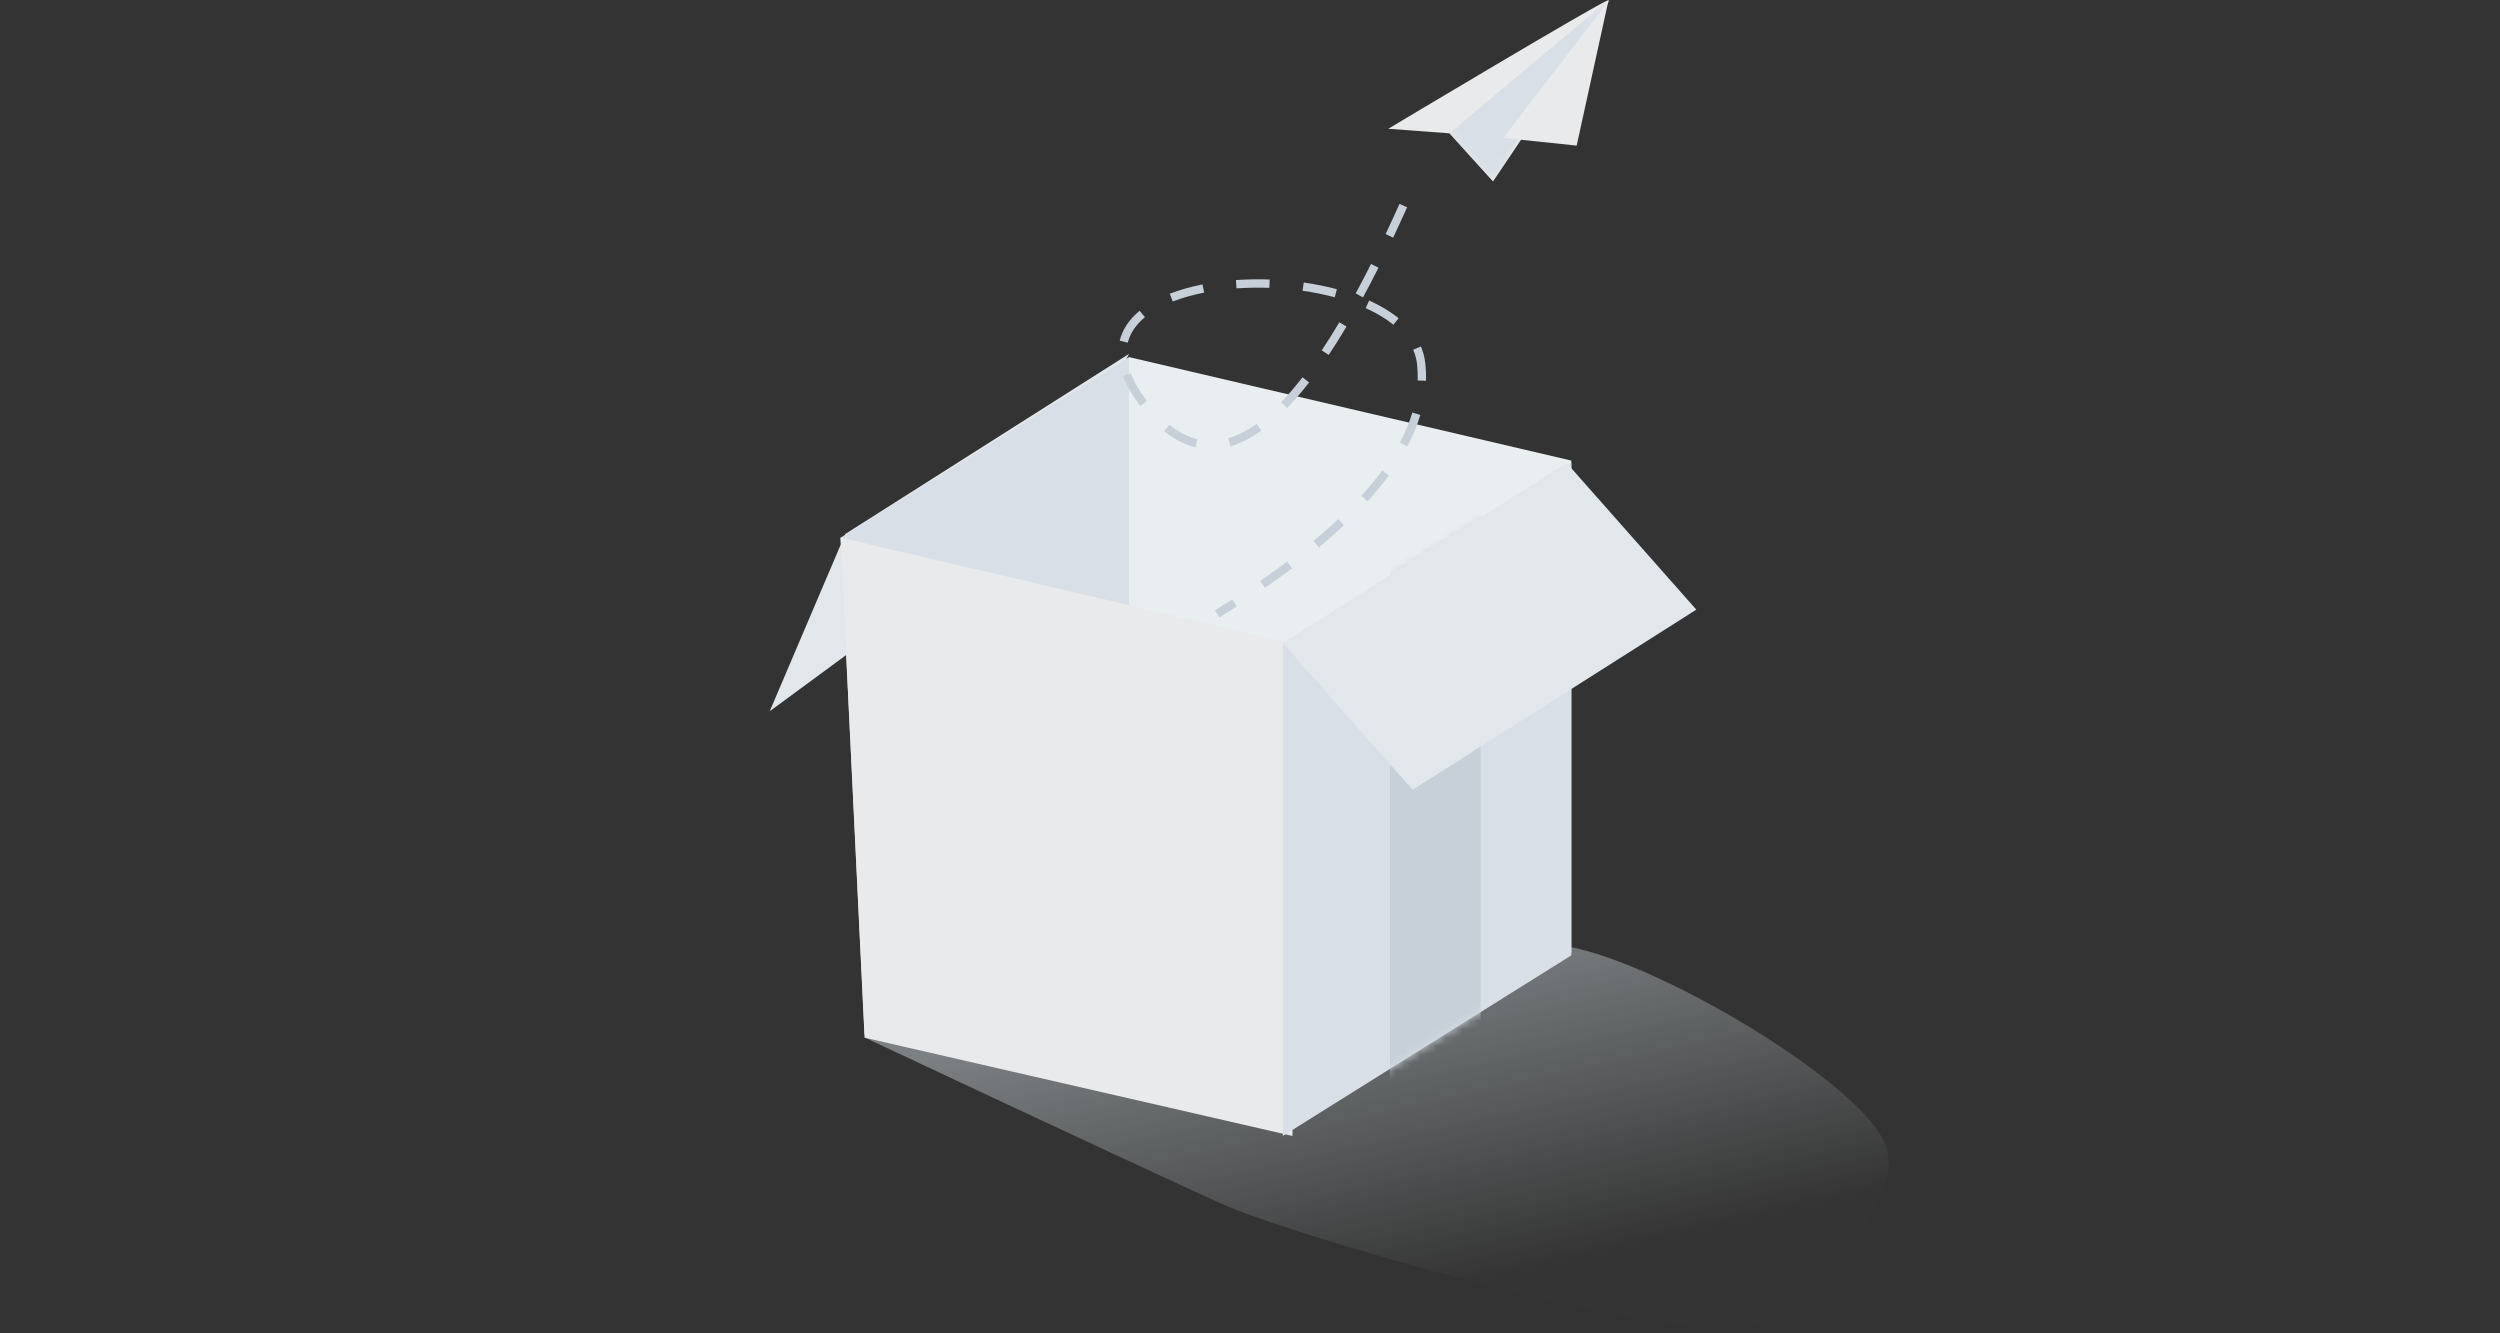 <svg width="300" height="160" viewBox="0 0 300 160" fill="none" xmlns="http://www.w3.org/2000/svg">
<rect x="0" y="0" width="300" height="160" fill="#333333" stroke="none"/>
<path opacity="0.5" d="M103.75 124.499C103.75 124.499 134.261 138.846 146.365 144.352C155.953 148.713 205.321 162.664 211.203 158.699C217.084 154.733 230.069 143.849 225.783 136.392C221.496 128.935 198.95 115.545 188.167 113.589C177.385 111.633 146.554 120.526 146.554 120.526L120.255 125.042L103.75 124.499Z" fill="url(#paint0_linear_801_8325)"/>
<path d="M126.365 60.352L92.365 85.352L101.431 64.082L135.48 42.466L126.365 60.352Z" fill="#E2E7EC"/>
<path d="M100.865 64.521L135.481 42.852V101.951L103.75 124.198L100.865 64.521Z" fill="#D8DFE6"/>
<path d="M135.48 42.852L188.557 55.269V114.39L135.48 101.973V42.852Z" fill="#E9EFF1"/>
<path d="M100.865 64.518L155.096 77.191V136.312L103.75 124.522L100.865 64.518Z" fill="#E8EAEB"/>
<path d="M153.941 77.213L188.557 55.543V114.642L153.941 136.312V77.213Z" fill="#D8DFE6"/>
<mask id="mask0_801_8325" style="mask-type:luminance" maskUnits="userSpaceOnUse" x="153" y="55" width="36" height="82">
<path d="M153.941 77.213L188.557 55.543V114.642L153.941 136.312V77.213Z" fill="white"/>
</mask>
<g mask="url(#mask0_801_8325)">
<rect x="166.799" y="50.617" width="10.879" height="90.619" fill="#C7D0D9"/>
</g>
<path d="M169.507 94.774L203.557 73.157L187.991 55.543L153.941 77.16L169.507 94.774Z" fill="#E2E7EC"/>
<path fill-rule="evenodd" clip-rule="evenodd" d="M192.981 0.02C191.766 0.392 166.594 15.452 166.594 15.452L173.94 16L179.16 21.768C179.16 21.768 194.197 -0.352 192.981 0.02Z" fill="#E8EAEB"/>
<mask id="mask1_801_8325" style="mask-type:luminance" maskUnits="userSpaceOnUse" x="166" y="0" width="28" height="22">
<path fill-rule="evenodd" clip-rule="evenodd" d="M192.981 0.02C191.766 0.392 166.594 15.452 166.594 15.452L173.94 16L179.16 21.768C179.16 21.768 194.197 -0.352 192.981 0.02Z" fill="white"/>
</mask>
<g mask="url(#mask1_801_8325)">
<path fill-rule="evenodd" clip-rule="evenodd" d="M173.94 15.999L192.981 0.019L179.16 21.768L173.94 15.999Z" fill="#D8DFE6"/>
</g>
<path fill-rule="evenodd" clip-rule="evenodd" d="M189.201 17.472L180.374 16.55L192.991 0.176L189.201 17.472Z" fill="#E8EAEB"/>
<path d="M148.417 72.769C147.733 73.208 147.033 73.648 146.317 74.088L145.793 73.236C146.503 72.799 147.199 72.363 147.878 71.928L148.417 72.769ZM155.062 68.189C154.024 68.966 152.934 69.746 151.795 70.53L151.229 69.707C152.357 68.93 153.436 68.157 154.464 67.388L155.062 68.189ZM161.281 63.02C160.34 63.903 159.33 64.79 158.253 65.682L157.615 64.911C158.677 64.032 159.67 63.159 160.597 62.291L161.281 63.02ZM166.673 57.046C165.912 58.083 165.053 59.126 164.097 60.175L163.357 59.501C164.29 58.477 165.127 57.462 165.867 56.454L166.673 57.046ZM140.329 50.96C141.429 51.847 142.547 52.428 143.685 52.708L143.445 53.679C142.159 53.362 140.91 52.713 139.701 51.738L140.329 50.96ZM170.438 49.792C170.065 51.045 169.542 52.308 168.868 53.579L167.984 53.11C168.628 51.896 169.126 50.695 169.479 49.507L170.438 49.792ZM151.378 51.667C150.122 52.567 148.883 53.197 147.662 53.555L147.381 52.596C148.488 52.272 149.626 51.692 150.795 50.855L151.378 51.667ZM157.091 45.888C156.201 47.037 155.322 48.063 154.452 48.965L153.732 48.27C154.576 47.396 155.431 46.397 156.3 45.275L157.091 45.888ZM135.686 44.79C136.058 45.761 136.643 46.789 137.448 47.873C137.51 47.956 137.572 48.038 137.634 48.119L136.839 48.727C136.774 48.642 136.71 48.556 136.646 48.47C135.789 47.317 135.159 46.21 134.752 45.148L135.686 44.79ZM170.505 41.575C170.785 42.227 170.965 42.909 171.041 43.616C171.115 44.305 171.14 44.997 171.117 45.692L170.118 45.66C170.139 45.011 170.116 44.365 170.047 43.723C169.982 43.115 169.827 42.531 169.586 41.971L170.505 41.575ZM161.582 39.183C160.863 40.395 160.15 41.532 159.444 42.594L158.611 42.041C159.308 40.994 160.011 39.871 160.722 38.673L161.582 39.183ZM137.395 38.06C136.314 38.953 135.619 39.977 135.336 41.119L134.365 40.878C134.703 39.515 135.52 38.311 136.757 37.289L137.395 38.06ZM164.296 36.062C165.659 36.677 166.848 37.389 167.834 38.191L167.203 38.967C166.289 38.223 165.173 37.555 163.885 36.975L164.296 36.062ZM144.497 35.113C143.125 35.384 141.86 35.742 140.734 36.182L140.371 35.25C141.554 34.788 142.876 34.413 144.304 34.132L144.497 35.113ZM165.418 32.125C164.794 33.365 164.175 34.552 163.561 35.685L162.682 35.209C163.291 34.084 163.906 32.907 164.525 31.676L165.418 32.125ZM156.447 33.901C157.826 34.098 159.163 34.367 160.427 34.705L160.169 35.671C158.944 35.343 157.647 35.082 156.307 34.892L156.447 33.901ZM152.361 33.541L152.326 34.541C150.996 34.494 149.67 34.516 148.379 34.606L148.309 33.608C149.635 33.515 150.996 33.492 152.361 33.541ZM168.852 24.873C168.29 26.128 167.732 27.343 167.178 28.517L166.273 28.089C166.825 26.922 167.38 25.714 167.939 24.465L168.852 24.873Z" fill="#C7D0D9"/>
<defs>
<linearGradient id="paint0_linear_801_8325" x1="99.267" y1="129.474" x2="108.142" y2="169.276" gradientUnits="userSpaceOnUse">
<stop stop-color="#C4CDD1"/>
<stop offset="1" stop-color="#C6CFD3" stop-opacity="0.01"/>
</linearGradient>
</defs>
</svg>
